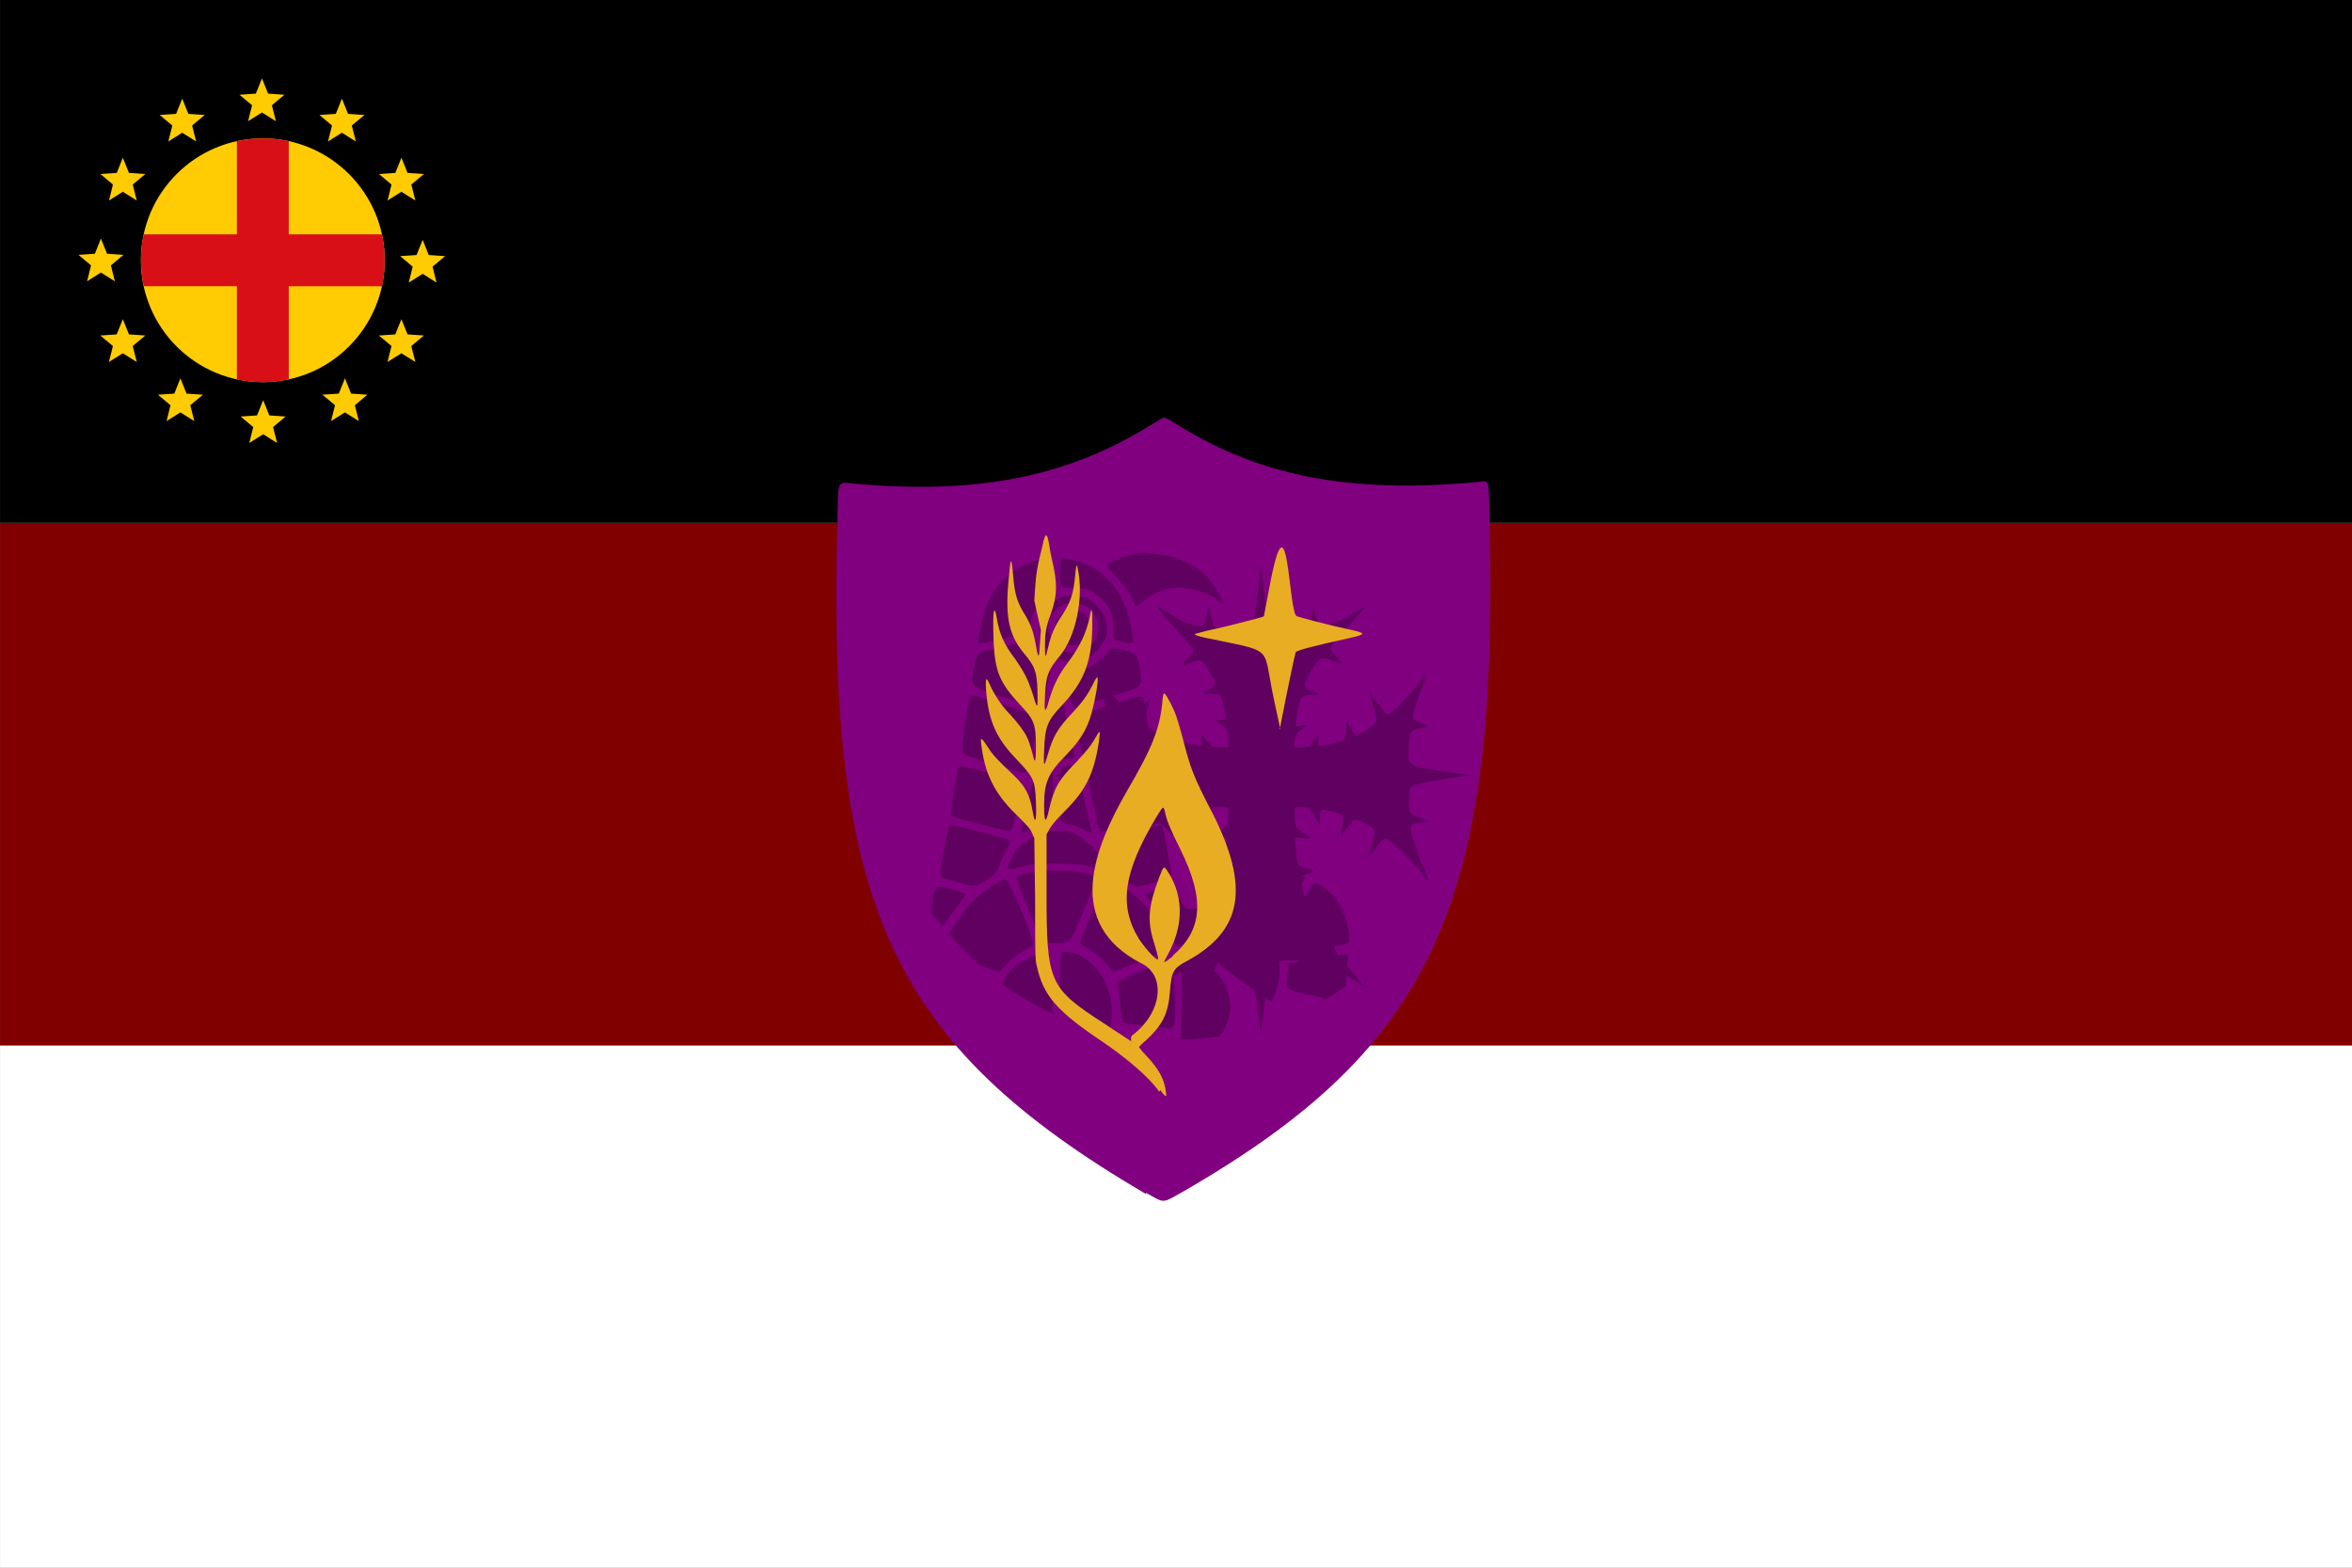 <svg height="300" viewBox="0 0 450 300" width="450" xmlns="http://www.w3.org/2000/svg"><rect x="0" y="0" width="450" height="300" fill="#808080" stroke="none"/><g transform="matrix(1.512 0 0 1.512 -25.896 .904)"><g stroke-width=".828"><path d="m17.132 131.714h297.701v66.156h-297.701z" fill="#fff"/><path d="m17.132 65.558h297.701v66.156h-297.701z" fill="#800000"/><path d="m17.132-.598h297.701v66.156h-297.701z"/></g><g transform="matrix(1.034 0 0 1.034 30.751 .143)"><path d="m127 145.4c-31.3-18.4-39-35.3-37.7-82.5.1-5.1-.1-4.6 2.3-4.4 14.6 1.3 25.5-.8 35.4-6.8.9-.5 1.8-1.1 2-1.2.3-.2.3-.2 1.8.7 10.2 6.4 21.2 8.5 36.7 7.1 1.7-.2 1.5-.6 1.6 4.1 1.2 47.5-6.7 65-37.6 82.8-2.5 1.4-2.1 1.4-4.4.1z" fill="#800080" stroke-width=".117"/><g fill="#600060"><path d="m116.2 87.8c-.5 0-1 0-1.5.1-1.5.2-3.8 1.1-3.8 1.5 0 .1.6.9 1.4 1.7.8.9 1.6 2 1.8 2.5s.4.9.4.9c.1 0 .5-.3 1.1-.8 1.4-1.1 3.3-1.7 5.1-1.5 1.5.2 3.5.9 4.3 1.7.7.6.6.1-.3-1.4-1.6-2.8-4.9-4.5-8.4-4.6zm-10.7.7c-.5 0-.5.4-.5 1.8 0 1.9 0 1.9 1.7 1.9 1.5 0 1.9.1 2.8.8 1.5 1 2.2 2.5 2.2 4.3 0 1.3 0 1.4.8 1.6 1.2.3 1.7.3 1.7-.1 0-.2-.2-1.3-.5-2.5-.9-4.2-3.7-7-7.6-7.7-.3-.1-.5-.1-.6-.1zm-2.1.1c-.1 0-.2 0-.3 0-.5 0-1.4.2-2 .5-3.1 1.3-5.2 3.8-5.9 7.3-.5 2.5-.6 2.8-.3 2.8.1 0 1.6-.3 3.3-.7 3.1-.7 3.1-.7 3.1-1.6 0-1.1.8-2.7 1.8-3.6.8-.6.8-.8.8-2.7 0-1.8 0-2-.6-2zm3.3 4.5c-2.4 0-4.7 2.2-4.2 5.1.2 1.2 1.4 2.5 2.7 3s1.4.5 2.6.1c1.2-.3 2.7-2 3-3.1.3-1.2-.3-3-1.3-3.9-.8-.8-1.8-1.1-2.7-1.1zm.2 1c1 .1 2 .6 2.6 1.8.9 1.9-.4 4.2-2.4 4.4-.6.1-1.3 0-1.6-.1-1-.4-2-1.8-2-3 0-1.9 1.4-3 2.9-3.1h.4zm-.3.9a2.2 2.2 0 0 0 -2.2 2.2 2.2 2.2 0 0 0 2.2 2.2 2.2 2.2 0 0 0 2.2-2.2 2.2 2.2 0 0 0 -2.2-2.2zm-5.3 3.9c-.1 0-1.7.3-3.5.7-3.2.7-3.2.7-3.5 2.2-.6 2.9-.8 2.7 3.9 4.2 2.3.7 4.2 1.4 4.3 1.4s.2-.2.3-.4c.1-.3.4-1.5.6-2.8.5-2.3.5-2.3-.1-2.7-.3-.2-.9-.9-1.2-1.5s-.7-1.1-.9-1.1zm10.3.9c-.2 0-.4.1-.5.3-.8 1.4-3.2 2.7-4.8 2.5-.5-.1-.9 0-.9.1 0 .9 1.2 4.7 1.4 4.6s2.1-.7 4.4-1.4c4.1-1.3 4.1-1.3 3.9-2.8-.3-2.5-.4-2.7-2.2-3.1-.7-.1-1-.2-1.3-.2zm-7 4.4c-.1 0-2.1 8.6-2.1 9.2 0 .2.6.3 2.1.3 1.1 0 2.1-.1 2.2-.1.2-.2-2-9.4-2.2-9.4zm10.6 1.6c-.4 0-1.5.3-4.1 1.2-2.9.9-4.3 1.5-4.3 1.8 0 .2.4 1.8.8 3.6.6 2.6.8 3.2 1.2 3.1.2-.1 2.1-.6 4.1-1.2 3.7-1.1 3.7-1.1 3.2-4.3-.3-1.8-.5-3.5-.6-3.8 0-.2-.1-.3-.4-.3zm-21.3 0c-.3 0-.3.1-.3.3-.3 1.6-.7 3.9-.8 5.4-.2 1.6-.2 1.6 2.2 2.3 1.3.4 3.1.9 3.9 1.2.9.3 1.7.5 1.7.5.1 0 .5-1.4.9-3.1s.7-3.3.8-3.6c0-.4-.6-.7-4.3-1.9-2.6-.8-3.6-1.2-4.1-1.2zm22.7 8.5c-.2 0-6.7 1.9-7.8 2.2-.2.1-.1 1 .4 3.1.4 1.6.8 3 .8 3.1 0 .2 1 0 4.1-.8 1.9-.5 3.5-1 3.5-1 .2-.2-.8-6.5-1-6.5zm-24.3.2c-.2.3-1.1 6.2-1 6.3.2.2 6.7 1.9 7.2 1.9.4 0 .6-.6 1.2-3 .5-2.1.6-3 .4-3.1-2.1-.7-7.7-2.2-7.9-2zm11 .1c-.1 0-.2 0-.3 0-1 .1-1 .1-2 4.3-.7 2.9-.9 3.6-.8 4.1 0 0 .1.1.2.1 0-.2 1.6-1.2 2.7-1.3 1 0 1-.2 1-3.7 0-3.1 0-3.5-.7-3.5zm2.4 0c-.7 0-.7.4-.7 3.5 0 3.6 0 3.6.9 3.7.5.1 1.4.4 2 .7.8.4.9.5.9.5l.2-.2s0 0-1.1-4.6c-.9-3.6-.9-3.6-1.8-3.7-.1 0-.2 0-.3 0zm12.2 7.4c-.2-.2-7.6 1.9-7.6 2.1 0 .1.2.6.5 1.1s.7 1.4.8 2c.2.6.5 1.1.6 1.1.2 0 .8.3 1.3.8 1 .7 1.1.7 2.2.4.7-.2 1.7-.5 2.3-.6 1.1-.3 1.1-.3.5-3.5-.3-1.8-.7-3.3-.7-3.3zm-26.8 0c-.1.1-.4 1.5-.7 3.3-.6 3.2-.6 3.2.5 3.5.6.2 1.6.4 2.2.6 1.1.3 1.2.3 2.6-.5 1.1-.7 1.4-1 1.7-1.9.2-.6.6-1.5.9-2s.5-1 .4-1.1c-.2-.2-7.4-2.1-7.5-1.9zm13.6.7c-1.3 0-2.5.3-3.5 1-.2.1-.3.2-.4.3v.1s0 0-.1 0 0 0-.1 0c-.3.2-.5.4-.7.6-.3.3-.5.6-.6.7v.1c-.3.4-.5.8-.7 1.3-.1.2-.1.3-.2.4v.2.1h.1.3.2c.1 0 .2 0 .3-.1.2-.1.5-.1.8-.2s.6-.1.9-.2.7-.1 1.1-.1c1.5-.1 3.3-.1 4.8 0 .4 0 .7.1 1.1.1.3.1.6.1.9.2.2 0 .3.1.4.1l1.3.2s0 0 0-.1 0-.1 0-.2c0 0 0 0 0-.1s0-.2-.1-.2c0-.1 0-.1-.1-.2-.1-.2-.2-.4-.3-.6-.3-.6-.8-1.2-1.3-1.7s0 0-.1 0c-.1 0-.2-.1-.3-.2s-.3-.3-.3-.4c-.2-.1-.3-.2-.5-.3-.2-.1-.3-.2-.5-.3-.6-.3-1.3-.5-1.9-.5-.2 0-.4 0-.6 0zm-.7 5c-2.3.1-4.5.4-4.5.9 0 .1.7 2 1.6 4.2 1.6 4 1.6 4 3.4 4s1.8 0 3.5-4.2 1.7-4.2.6-4.5c-.6-.2-1.4-.3-2.4-.4-.7 0-1.5 0-2.3 0zm27 .3c-2 0-2.1 0-2.2.6-.2 1-.7 4.8-.6 4.8 0 0 .6.3 1.3.5.7.3 1.5.7 1.8.9.7.6.5.8 2.8-3.2.9-1.6 1.6-2.9 1.6-3 0-.3-2.8-.7-4.8-.7zm-3.5.5c-.7 0-2.4 1.2-3.2 2.4-.7 1-1.2 1.4-1.9 1.5-1.5.3-1.8.1-2.4-1.3-.3-.7-.5-1.4-.6-1.4-.2-.1-3.3.7-3.6.9-.1.1.2.6.7 1.1.8.9 2.5 3.8 2.9 5.1.2.7 1 .5 1.7-.4 1-1.5 3.6-3 5.3-3.1.3 0 .6 0 .6-.1.3-1 .6-4.7.5-4.7zm-29.4.3c-.6 0-3.5 2-4.6 3.3-1.3 1.6-2 2.7-2.4 3.6a37.6 37.6 0 0 0 3.9 3.9c.7.2 1.5.5 2.3.8.1 0 .5-.4.9-.8.3-.5 1.1-1.2 1.7-1.5.6-.4 1.3-.8 1.5-.9.4-.2.2-.8-1.2-4.3-.9-2.2-1.8-4-2-4zm12.9 0c-.2 0-3.5 7.5-3.5 8 0 .1.5.4 1 .7.6.3 1.5 1 2.1 1.7s1.1 1.2 1.1 1.2c.1 0 1.5-.6 3.3-1.3s3.3-1.5 3.5-1.6c.4-.4-1.5-4-2.9-5.5-1.1-1.2-3.9-3.2-4.5-3.2zm26.1.5c-.3 0-.5.3-1.1 1.3-3.2 5.3-3.2 5.3-2.8 6.5.2.6.5 1 .6 1 .2 0 1.9-.3 3.9-.6 3.6-.6 3.6-.6 3.6-1.4 0-1.3-.9-3.9-1.7-4.9-.4-.5-1.2-1.2-1.7-1.5-.4-.2-.6-.4-.8-.4zm-47.4.4s0 0-.1 0c0 0-.5.6-.6 1.4 0 .6-.1 1.2-.2 1.8a37.6 37.6 0 0 0 1.4 1.8c.5-.7 1.2-1.6 2-2.7.5-.6.9-1.2.9-1.3 0-.2-3-1.1-3.5-1zm37.3 4.9c-1 0-2.1.2-2.9.7-.7.4-1.5 1-1.8 1.4-.5.7-.5.7.7 1.3.7.3 1.6.9 2 1.4 1.1 1 6.3 4.8 6.5 4.7.1-.1.4-.6.6-1.3.5-1.4.6-3.7.1-4.8-.8-2-3-3.3-5.3-3.4zm-23.7 3.3c-.8 0-2.2.8-3.2 1.3-1.4.8-2 1.8-2.3 2.8a37.6 37.6 0 0 0 6.2 3.6c.1-.7.1-1.7-.1-2.8-.6-4.8 0-4.9-.7-4.9zm2.4 0c-.7 0-.7 0-.7 4.8 0 1.4.7 2.8 1.5 3.9a37.6 37.6 0 0 0 4.5 1.4c.5-.8.7-2.3.2-4.8-.7-2.9-3.2-5.3-5.6-5.3zm35.1.3c-.5 0-7 1.1-7.1 1.2 0 0-.1.8-.2 1.6-.2 1.6-.2 1.6 3.3 2.4.6.1 1.1.3 1.6.4a37.6 37.6 0 0 0 2.4-1.6c.1-.7.2-1.6.2-2.3.2-1.7.2-1.8-.4-1.8zm-20.3.3c-.1 0-.2 0-.3 0h-.1s0 0-.1 0v.3c0 .2 0 .4.1.6 0 .2.1.5.1.8 0-.1 0-.1 0-.1.1-.1.1 6 0 8v.1c0 .1 0 .4-.1.7a37.6 37.6 0 0 0 4.9-.4c1-1.4 1.5-3 1.3-4.2 0 0 0 0 0-.1s-.1-.6-.2-1-.2-.7-.3-1c0-.1-.1-.2-.1-.3-.1-.1-.1-.2-.2-.3-.2-.3-.5-.7-.8-1-.6-.6-1.3-1.2-2.1-1.6-.1 0-.2-.1-.2-.1-.7-.3-1.4-.5-2-.5zm-1.7.5c-.3 0-1.8.5-3.4 1.2-3.3 1.4-3.3 1.4-3.1 2.2.1.4.2 1.6.3 2.6.2 1.7.2 1.8 1 1.9s4.2.5 5.2.6c.3 0 .5-.3.6-1.2.2-1.4-.2-6.9-.6-7.2 0 0 0 0-.1 0z" stroke-width=".265" transform="matrix(.975 0 0 .975 14.185 -18.652)"/><path d="m148.1 565.3c-4.6-38.5-8.2-60.3-13.2-81.2-7.9-33-6.2-31.5-36.3-31.5-31.1 0-28.7-1.5-38.5 24.7-6.8 18.2-7.1 18.3-9.3 3.2-2.9-20.7-4-23.5-9.3-23.5-10.8 0-61.2 25.4-81.4 41.1-9.3 7.2-5.9 1.4 10-17.2 72-84 77.4-92.7 63.7-103.5-11.8-9.3-21.8-18.5-21.8-20 0-1.8-1.2-2.1 16.3 3.2 28.6 8.6 30.4 7.2 39.8-30.5 7-28.4 7.1-28.3-14.8-35.5-12.2-4-12.3-5.1-.5-7.1 26.4-4.6 27.3-6 32.3-49.4 2.7-24.1 2.3-24.7-14.6-20.6-11.9 2.9-13.5 1.4-5.2-4.9 22.7-17.2 24.1-19.3 24.5-36.7.4-15.3 0-16.2-9.8-17.3-17.8-2-24.1 1.7-36.1 21-9.4 15.2-10.4 15.1-9.5-.9 1-16.8 1-16.8-23-11.6-33.1 7.1-35 9.3-29.1 33.6 4 16.5 4.1 16.5-9.9 1-14.4-15.9-15.2-15.8-43.8 2.8-12.2 8-12.3 8.8-1.6 37.1 5.4 14.5 4.2 15.6-5.4 4.8-22.2-24.8-22.1-24.9-64.6 25-12.9 15.2-24.1 27.6-24.8 27.6-1.7 0-1.6-1.5.6-5.8 10.2-20 28.4-73.5 29.8-87.9.8-7.4-1-8.2-27-12.8-6.3-1.1-4.3-3 9.8-9 7.4-3.2 14.9-7 16.5-8.6l3.1-2.7v-23.6c0-35.9 3-34.5-104.3-48.2-11.7-1.5 2.6-4.9 50.8-12 52.3-7.7 56.3-10.7 55-40.9-1.2-28.1-.6-27.3-26.3-33.1-20-4.5-19.8-5.4 2.8-10.4 23.9-5.4 23.7-3.8 5.6-58.5-15.6-47-15.9-49.6-2.9-29.9 13.5 20.5 43.9 53.9 57.7 63.3 6.3 4.3 6.2 4.4 22.7-13.1 16.3-17.2 17.1-17 9.5 2.8-11.3 29.2-9 33.8 25.8 51.5 14.6 7.4 15.1 7.1 23.5-13.5 6.9-17.1 8.1-18 8.1-5.8 0 21.8 3.4 31.2 12.2 34.1 31.7 10.3 37 9.4 33.3-6-2.8-11.4-.7-12.5 5.8-3 11.7 17.4 14.8 19.2 32 18.9l13.2-.3.3-13.3c.4-19.1-2-23.2-20.5-34.5-7.6-4.7-7-5.5 3.7-4.9 13.6.7 14-.1 9-20.8-6.9-28.5-7-28.6-21.9-28.2-20.1.5-22.4-1.2-9.9-7.3 17.3-8.5 17.9-10.7 7.1-29.5-17.1-30.2-19.3-31.4-42-22.1-20.8 8.5-21.1 8-4.3-8.1 16.6-15.9 17.6-13-19-54-37.9-42.4-44.7-51.8-30.2-42 3.1 2.1 12.2 7.7 20.2 12.4s16.2 9.5 18.2 10.7c5.1 3 19.3 7.8 29.4 9.7 12.8 2.5 12.6 2.8 18.5-23.2 3.6-16.1 4.6-15.6 8.4 4.5 3.2 16.8 4.4 19.6 9.1 21.6 4.2 1.8 62.3 2.1 65.5.4 6.3-3.4 11.5-29 17-84.5 1.7-17.1 3.3-31.2 3.6-31.5 1-1.1 2.3 2.8 2.3 7 0 12.1 7 70.5 10.5 87.9 4.7 23.4 2.5 22.3 44 21.9 39.7-.4 36.9 1.3 41.2-26.6 1.4-9.1 4.2-16.1 4.3-10.5.1 10.3 7.3 31.7 11.2 33.3 9.3 3.8 40.5-8.9 71.5-29 18.2-11.9 17.1-9.5-10.2 20.9-6.7 7.4-14.3 16.2-17 19.5s-9.4 10.7-14.7 16.3c-13.9 14.7-13.9 14.1 2.4 32.2 12.4 13.9 12.1 14.2-7.3 6.5-23.8-9.4-29.2-5.9-48.4 31.5-9 17.6-8.1 20.3 9.1 26.5 9.5 3.4 13.5 6.4 8.6 6.5-30.3.5-32.7 2.7-37.7 34.2-4.7 29-4.9 28.3 7.9 25.3 11.2-2.6 13-1.2 5.1 3.8-13.4 8.4-17.7 15-18.9 28.2-.9 10.8-.7 10.9 12.7 10 16.6-1.1 16.5-1 24.7-13.2 9.2-13.4 11.4-12.7 7.9 2.8-1.9 8.2 4.4 8.9 27.4 2.9 25.4-6.6 25.5-6.7 26.5-28.5.8-15.2 1.9-16.7 5.8-7.9 11.1 25.2 10.7 25.1 35.6 9.1 19.2-12.3 20.1-17 9.2-49.7-8-23.9-7.3-24 9-1.4 18.1 25 18.8 25.4 28 18.3 12.5-9.6 42.1-42.3 55.3-61 13.7-19 14-16.2 1.6 16.3-22.5 59.5-22.6 57.8 1.3 66.4 14.7 5.2 14.6 5.6-.9 8.2-23.3 4-24.1 5.4-25.4 44.9-.9 28.5-.3 28.8 78.7 40 42.4 6 43.2 6.4 19.7 9-37.1 4.1-80.9 12.5-90.7 17.3-5.6 2.7-6.3 5.6-6.8 24.7-.6 27.8-.6 27.8 22 35.9 17.6 6.3 18.1 7.7 2.7 9.1-18.4 1.7-22 3.4-22 10.3 0 9.9 13.4 50.9 25.9 79.1 4.5 10.1 8.1 18.7 8.1 19.3 0 1.8-2.8.9-4.4-1.5-9.1-14.2-33.2-40.4-55.5-60.6-23.6-21.5-22.8-21.6-43.3 6.3-4.3 5.8-8.2 10.6-8.7 10.6-2.2 0-2-2.7.9-11.3 11.5-34.9 11.1-39.5-4.6-47.5-26.9-13.8-24.6-14-38.3 4.1-14 18.3-13.4 17.7-13.7 15.2-.2-1.1.7-6.1 1.8-11 6.2-26.3 5.2-28.2-17-33.8-23.7-6-24.6-5.6-24.3 12.5.2 14.9-.5 15-7.6 1.6-11.7-22.3-12.7-23.1-28-22.9-14 .2-13.5-.5-12.6 18.6 1 21.1.5 20.3 18 31.8 16.4 10.8 16.2 11.3-3.8 8.8-14.9-1.9-14.4-2.4-12.8 16.2 3.2 36.5 4.5 39.1 21.1 42.7 17.1 3.7 17.3 4.4 3.4 9.1-5.3 1.8-10.7 4.2-12.2 5.5l-2.7 2.3 1.8 9.4c7.6 40.2 10 42.6 36 35.7 11.9-3.1 11.8-2.4-2 10.6-15.6 14.8-15.7 15-10.7 26.3 6 13.5 19.6 32.7 23.9 33.8 3.3.8 14.3-5.4 32.4-18.3 12.9-9.2 12.4-6.7-2.4 12.4-20.4 26.4-22 20.3 17 66.7 23.9 28.5 28.3 35.1 18.2 27.6-28-20.7-85.3-46.8-92.6-42.1-1.8 1.2-2.8 6.3-4.3 21.3-1.8 19.1-2.5 19.3-8.4 2.4-5-14.6-9.9-25.1-12.2-26.3-4.4-2.2-42.2-.2-45.4 2.4-6.5 5.5-16.2 48.2-22.4 98.8-1.4 11.6-2.8 22.9-3.1 25.3-1.2 9.5-3 4.6-5.3-14.5z" transform="matrix(.064 0 0 .064 131.414 87.888)"/></g><g fill="#e9ad24" stroke-width=".107"><path d="m143.5 88.5c0-.1-.5-2.2-1-4.7-1.1-5.6.1-4.7-8.4-6.5-1.2-.3-1.3-.4-.7-.5.2-.1 1.9-.5 3.7-.9 3.1-.8 4.4-1.1 4.4-1.2 0 0 .4-2.1.9-4.7 2.1-10.3 2.1 4.1 3.1 4.7.2.1 3.9 1.1 6.3 1.6 2.3.5 2.3.6.1 1.1-4.6 1-6.3 1.5-6.5 1.7-.1.2-1 4.5-1.8 8.6-.1.7-.2.9-.3.8z"/><path d="m128.7 132.9c-1.3-1.8-3.9-4-6.8-6-5.7-3.8-7.4-5.7-8.2-9.4-.2-.6-.2-1.8-.2-8.2l-.1-7.4-.3-.7c-.2-.5-.6-.9-1.9-2.2-2.7-2.6-3.9-5.1-4.3-8.7-.1-.8 0-.8.8.4.6 1 1.2 1.6 3.2 3.5 1.4 1.3 2 2.5 2.3 4.4.3 1.8.5 1.2.4-1.2-.1-2.6-.3-3-2.4-5.2-2.5-2.6-3.4-4.7-3.7-8.4-.1-1.7 0-1.8.6-.4.6 1.2 1.4 2.4 2.4 3.4.9 1 1.5 1.8 1.9 2.5.3.6.5 1.1.9 2.7.2.8.3.3.3-1.3 0-2.7-.2-3.3-1.8-5-2.7-2.9-3.3-4.2-3.4-8.7-.1-2.9.1-3.9.4-2.1.3 1.9.9 3.3 2.3 5.1 1.1 1.6 1.5 2.4 2.1 4.2.5 1.7.6 1.8.6.8 0-3.4-.2-4-1.7-5.8-1.9-2.3-2.3-4.6-1.8-9.4.2-2.4.3-2.4.5-.2.2 2.5.5 3.4 1.5 5 .7 1.2 1 2 1.3 3.7s.4 1.6.5-.3l.1-1.6-.4-1.8-.4-1.8.1-1.5c.1-1.7.3-2.9.9-5.2.6-3.1.8.2 1.1 1.4.8 3.3.7 4.7-.1 7-.6 1.6-.7 2.4-.7 4 0 1.4.1 1.4.4 0s.8-2.6 1.7-3.9c1.1-1.7 1.4-2.7 1.6-4.9.1-1.2.2-1.5.3-.9.8 3.6-.2 8.4-2.2 10.8-1.4 1.7-1.7 2.4-1.8 5-.1 1.6 0 2 .3 1.1.6-2.2 1.2-3.6 2.5-5.3 1.5-2 2.3-3.7 2.7-5.7.2-1.2.3-1 .3.8 0 4.6-.9 7.1-3.7 10.1-1.8 1.9-2.1 2.6-2.2 5.6-.1 1.9 0 2.1.4.6.7-2.4 1.2-3.3 3.1-5.3 1.3-1.4 1.9-2.3 2.5-3.5.6-1.3.7-1 .4.9-.7 3.9-1.4 5.4-3.7 7.8-2.2 2.2-2.7 3.4-2.7 6.1 0 2.2.2 2.4.6.6.6-2.6 1.1-3.6 3.4-5.9 1.1-1.2 1.7-1.9 2.1-2.6.8-1.4.8-1.4.6.2-.6 3.9-1.6 5.9-4.1 8.4-1.2 1.2-1.6 1.7-1.9 2.2l-.4.7v7.1c0 11.1.3 11.7 7.1 16.1l4.1 2.7c.1.1.3.5 1 1.2 1.5 1.6 2.1 2.7 2.3 4.2.1.8 0 .7-.7-.2z"/><path d="m128.7 132.9c-1.3-1.8-4.2-6.2-3.3-6.9 3.6-2.7 4.2-7.3 1.1-8.8-9.5-4.9-5.8-14.1-1.7-21.2 3.1-5.3 4-7.6 4.3-11.1.1-1.1.2-1 1 .5.6 1.2.7 1.5 1.4 4 1 3.9 1.3 4.8 3.7 9.4 4.6 9.1 3.7 14.4-3.1 18.1-1.7.9-1.9 1.3-2.1 3.7-.2 2.8-.9 4.1-2.9 6-.5.4-.9.8-.9.9-.1.1.3.5 1 1.2 1.5 1.6 2.1 2.7 2.3 4.2.1.8 0 .7-.7-.2zm1.6-16.6c3.7-3.2 4-6.9 1-13-1.3-2.6-1.7-3.6-1.9-4.6-.2-.8-.2-.8-1 .5-4.1 6.8-4.7 10.9-2.2 15 .5.8 2.1 2.7 2.3 2.5.1-.1.1-.2-.5-2.2-.8-2.5-.6-4.4.6-7.6.7-1.8.6-1.8 1.4-.5 1.7 2.9 1.6 6.4-.3 9.8-.6 1.1-.6 1.1.7.1z"/></g></g><g transform="matrix(.116 0 0 .116 27.055 9.326)"><path d="m334.1 198.4c0 73.4-59.5 133-133 133-73.4 0-133-59.5-133-133 0-73.4 59.5-133 133-133 73.4 0 133 59.5 133 133" fill="#ffcc04"/><path d="m331.1 170.1h-101.7v-101.6c-9.1-2-18.6-3-28.3-3s-19.2 1.1-28.3 3v101.6h-101.6c-2 9.1-3 18.6-3 28.3s1.1 19.2 3 28.3h101.6v101.7c9.1 2 18.6 3 28.3 3s19.2-1.1 28.3-3v-101.6h101.6c2-9.1 3-18.6 3-28.3s-1.1-19.2-3-28.3z" fill="#d80f16"/><g fill="#ffcc04"><path d="m215.4 46.7-15.2-9.5-15.2 9.5 4.4-17.4-13.8-11.5 17.9-1.2 6.7-16.6 6.7 16.6 17.8 1.2-13.7 11.5z"/><path d="m216.7 397.8-15.2-9.6-15.2 9.6 4.4-17.4-13.8-11.5 17.9-1.2 6.7-16.6 6.7 16.6 17.8 1.2-13.7 11.5z"/><path d="m128.4 68.8-15.2-9.5-15.2 9.5 4.4-17.4-13.8-11.5 17.9-1.2 6.7-16.6 6.7 16.6 17.8 1.2-13.7 11.5z"/><path d="m302.6 68.8-15.2-9.5-15.2 9.5 4.4-17.4-13.7-11.5 17.8-1.2 6.7-16.6 6.7 16.6 17.9 1.2-13.8 11.5z"/><path d="m305.9 373.9-15.2-9.5-15.2 9.5 4.4-17.3-13.8-11.5 17.9-1.2 6.7-16.7 6.7 16.7 17.8 1.2-13.7 11.5z"/><path d="m126.4 373.9-15.2-9.5-15.1 9.5 4.3-17.3-13.7-11.5 17.9-1.2 6.6-16.7 6.7 16.7 17.9 1.2-13.8 11.5z"/><path d="m63.6 133.2-15.2-9.5-15.1 9.5 4.3-17.4-13.7-11.5 17.9-1.2 6.6-16.6 6.7 16.6 17.9 1.2-13.8 11.5z"/><path d="m367.5 133.2-15.2-9.5-15.1 9.5 4.3-17.4-13.7-11.5 17.9-1.2 6.6-16.6 6.7 16.6 17.9 1.2-13.8 11.5z"/><path d="m367.5 309.4-15.2-9.5-15.2 9.5 4.4-17.4-13.8-11.5 17.9-1.2 6.7-16.6 6.7 16.6 17.8 1.2-13.7 11.5z"/><path d="m63.6 309.4-15.2-9.5-15.2 9.5 4.4-17.4-13.8-11.5 17.9-1.2 6.7-16.6 6.7 16.6 17.8 1.2-13.7 11.5z"/><path d="m39.7 221.4-15.2-9.6-15.1 9.6 4.3-17.4-13.7-11.5 17.9-1.2 6.6-16.6 6.7 16.6 17.9 1.2-13.7 11.5z"/><path d="m390.6 222.8-15.1-9.6-15.2 9.6 4.3-17.4-13.7-11.5 17.9-1.2 6.7-16.6 6.6 16.6 17.9 1.2-13.7 11.5z"/></g></g></g></svg>